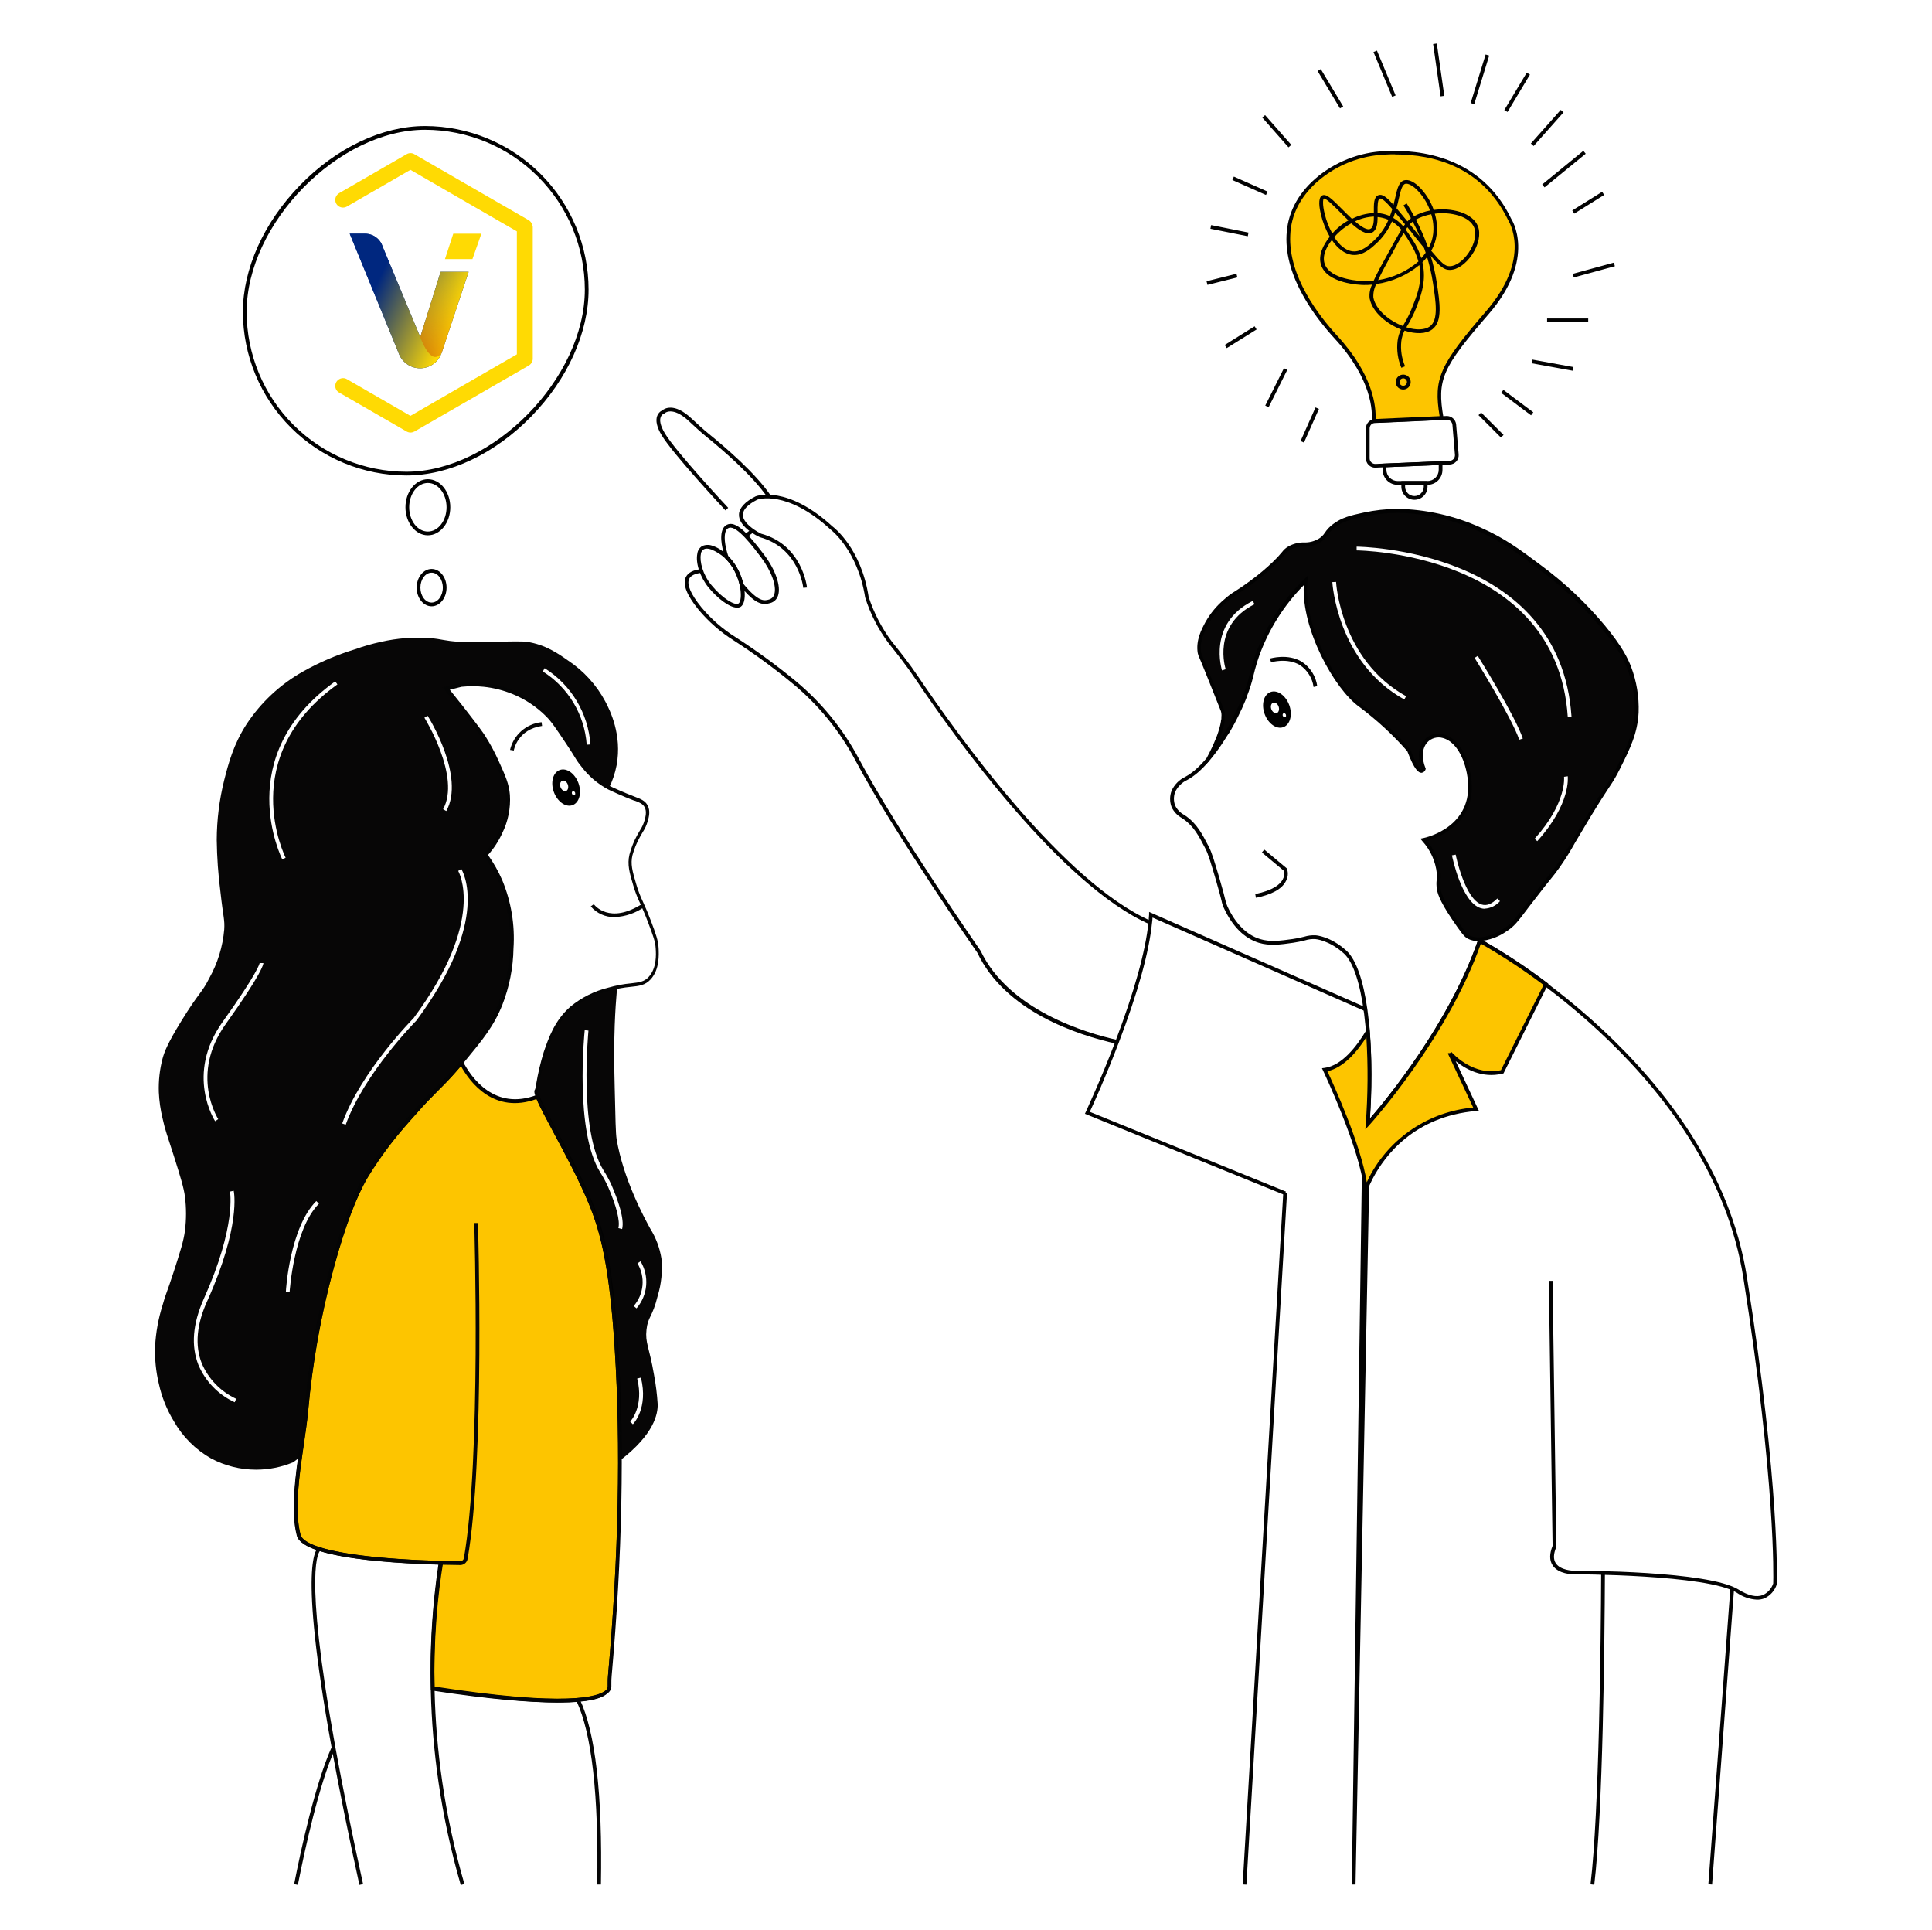 <svg xmlns="http://www.w3.org/2000/svg" width="774" height="773" viewBox="0 0 774 773" fill="none"><path d="M652.735 267.561C651.612 264.567 649.456 259.791 642.255 251.093C634.761 242.119 626.216 234.077 616.805 227.14C608.526 220.942 602.448 216.391 592.851 212.169C582.499 207.449 571.29 204.902 559.915 204.683C555.384 204.711 550.868 205.213 546.441 206.18C541.246 207.303 537.893 208.082 534.464 210.672C531.036 213.262 531.665 214.804 528.476 216.66C523.835 219.355 521.215 216.945 516.499 219.654C514.343 220.897 514.912 221.391 510.511 225.643C507.687 228.336 504.686 230.836 501.528 233.128C495.016 238.054 494.582 237.44 491.048 240.614C488.021 243.121 485.484 246.167 483.563 249.596C482.066 252.501 479.745 256.707 480.569 261.573C480.689 262.307 480.719 262.022 483.563 269.059C484.566 271.544 485.554 274.044 486.557 276.544L489.551 284.03C489.551 284.03 492.546 288.326 483.877 304.285C491.483 294.991 497.222 284.316 500.78 272.846C501.663 269.642 502.157 266.858 503.774 262.367C507.907 251.039 514.563 240.801 523.236 232.425C520.99 249.641 534.464 275.092 544.944 282.577C552.041 287.87 558.564 293.891 564.406 300.543C568.898 312.519 570.395 308.028 570.395 308.028C564.406 293.057 583.869 287.069 588.36 309.525C592.851 331.982 570.395 336.473 570.395 336.473C574.976 341.982 576.174 346.623 576.383 349.947C576.548 352.672 575.964 353.166 576.383 355.935C576.608 357.432 577.236 360.352 582.371 367.912C585.456 372.403 586.998 374.724 588.36 375.397C594.243 378.287 601.834 373.346 603.331 372.403C606.624 370.277 607.732 368.436 613.811 360.426C621.73 349.947 620.847 351.803 624.29 346.953C628.692 340.755 629.096 339.257 636.267 327.49C645.07 313.043 645.25 314.016 648.244 308.028C652.481 299.554 655.295 293.791 655.729 285.572C655.953 279.428 654.934 273.302 652.735 267.561ZM491.048 268.07L489.551 268.535C489.551 268.355 483.563 249.851 501.902 240.689L502.576 242.021C485.419 250.614 490.944 267.891 491.048 268.07ZM562.58 280.182C535.632 265.211 533.776 233.473 533.761 233.158L535.258 233.083C535.258 233.398 537.054 264.283 563.313 278.88L562.58 280.182ZM594.887 364.02C594.319 364.015 593.754 363.929 593.21 363.765C585.53 361.43 581.833 343.39 581.683 342.611L583.18 342.327C583.18 342.506 586.848 360.292 593.66 362.328C595.591 362.912 597.672 362.103 599.858 359.902L600.921 360.965C600.157 361.843 599.226 362.559 598.182 363.073C597.139 363.587 596.003 363.888 594.842 363.96L594.887 364.02ZM608.646 296.291C605.651 287.503 590.905 263.759 590.755 263.519L592.028 262.726C592.642 263.714 607.089 286.859 610.068 295.827L608.646 296.291ZM615.906 336.982L614.799 335.979C627.823 321.502 626.596 311.232 626.581 311.142L628.078 310.932C628.078 311.307 629.41 321.876 615.862 336.922L615.906 336.982ZM628.078 287.129C623.676 221.256 544.24 220.463 543.492 220.463V218.966C544.3 218.966 625.084 219.744 629.575 287.024L628.078 287.129Z" fill="#070606"></path><path d="M231.736 313.672C230.314 309.794 226.975 307.444 224.25 308.432C221.526 309.42 220.463 313.372 221.885 317.25C223.307 321.127 226.646 323.493 229.37 322.505C232.095 321.517 233.143 317.564 231.736 313.672ZM226.78 316.831C225.972 317.13 224.984 316.427 224.565 315.334C224.146 314.241 224.46 313.013 225.268 312.729C226.077 312.444 227.065 313.133 227.469 314.226C227.873 315.319 227.559 316.546 226.78 316.831ZM229.775 318.507C229.574 318.454 229.398 318.335 229.273 318.17C229.148 318.004 229.082 317.802 229.086 317.594C229.086 317.145 229.385 316.846 229.76 316.906C229.96 316.959 230.137 317.078 230.261 317.244C230.386 317.409 230.452 317.612 230.448 317.819C230.553 318.268 230.179 318.567 229.805 318.507H229.775Z" fill="black"></path><path d="M516.501 282.429C515.079 278.551 511.741 276.201 509.016 277.189C506.291 278.177 505.228 282.129 506.65 286.007C508.073 289.884 511.411 292.249 514.136 291.261C516.861 290.273 517.909 286.321 516.501 282.429ZM511.546 285.587C510.737 285.887 509.749 285.183 509.33 284.09C508.911 282.997 509.225 281.77 510.034 281.485C510.842 281.201 511.83 281.89 512.235 282.982C512.639 284.075 512.324 285.303 511.546 285.587ZM514.54 287.264C514.34 287.211 514.163 287.092 514.038 286.926C513.914 286.761 513.848 286.558 513.851 286.351C513.851 285.902 514.151 285.602 514.525 285.662C514.725 285.716 514.902 285.835 515.027 286C515.152 286.166 515.217 286.368 515.214 286.575C515.319 287.025 514.944 287.324 514.57 287.264H514.54Z" fill="black"></path><path d="M263.489 519.074C264.967 514.23 265.476 509.143 264.986 504.103C264.307 499.85 262.78 495.777 260.495 492.126C258.13 487.799 249.671 472.245 247.021 456.196C246.677 454.145 246.542 448.096 246.273 435.985C246.078 427.152 245.913 419.906 246.273 410.534C246.467 405.339 246.797 400.324 247.216 395.563C246.218 395.773 245.155 396.042 244.027 396.372C238.538 397.71 233.421 400.269 229.056 403.857C222.858 409.292 220.538 416.088 218.576 421.822C216.525 427.811 215.343 436.703 215.118 436.793C212.873 437.901 228.472 462.139 236.542 481.706C241.168 492.934 244.865 506.289 247.021 540.093C247.994 555.304 248.384 570.424 248.384 585.006C262.292 574.347 263.519 566.173 263.489 562.55C263.24 558.53 262.74 554.53 261.992 550.573C260.091 539.419 258.414 537.952 258.998 532.608C259.582 527.263 261.334 527.832 263.489 519.074ZM249.237 492.306L247.74 491.931C248.459 489.057 246.991 483.173 243.593 475.358C242.679 473.345 241.624 471.399 240.434 469.535C230.224 453.067 234.086 414.337 234.251 412.645L235.748 412.81C235.748 413.199 231.781 452.618 241.737 468.711C242.964 470.628 244.055 472.629 245 474.7C247.5 480.568 250.27 488.204 249.237 492.306ZM253.534 570.499L252.471 569.436C252.471 569.436 258.115 563.568 255.27 552.19L256.767 551.815C259.792 564.077 253.788 570.245 253.534 570.499ZM255.031 524.089L253.878 523.131C255.898 520.806 257.13 517.901 257.399 514.833C257.668 511.765 256.96 508.69 255.375 506.049L256.618 505.226C258.36 508.119 259.148 511.487 258.871 514.854C258.595 518.22 257.267 521.414 255.076 523.984L255.031 524.089ZM242.53 281.035C238.982 274.39 233.837 268.731 227.559 264.567C223.652 261.827 218.576 258.219 211.091 257.081C209.474 256.827 204.534 256.917 194.623 257.081C188.979 257.171 187.362 257.261 184.143 257.081C177.84 256.722 177.316 255.989 172.166 255.584C165.641 255.127 159.083 255.632 152.704 257.081C149.149 257.849 145.648 258.849 142.224 260.076C134.931 262.296 127.903 265.308 121.265 269.058C112.227 274.17 104.531 281.353 98.808 290.018C93.434 298.342 91.518 305.857 89.826 312.474C87.868 320.309 86.863 328.352 86.832 336.428C86.921 343.437 87.421 350.436 88.329 357.387C89.467 367.747 90.081 368.241 89.826 372.358C89.232 379.197 87.191 385.831 83.838 391.82C80.679 398.078 79.87 397.195 72.609 409.037C67.025 418.124 65.857 421.328 65.124 424.008C63.971 428.402 63.467 432.942 63.627 437.482C63.786 441.015 64.287 444.525 65.124 447.962C66.202 452.947 66.98 454.609 69.615 462.933C72.25 471.256 73.642 475.748 74.106 479.401C74.663 483.875 74.663 488.4 74.106 492.875C73.582 497.021 72.25 501.183 69.615 509.343C66.756 518.161 66.456 517.966 65.124 522.817C63.435 528.158 62.429 533.691 62.13 539.285C61.951 544.32 62.454 549.356 63.627 554.256C64.784 559.542 66.807 564.601 69.615 569.227C73.153 575.484 78.329 580.659 84.586 584.198C90.117 587.142 96.286 588.685 102.551 588.689C107.691 588.694 112.78 587.676 117.522 585.695L120.337 583.509C121.235 577.071 122.253 570.828 122.762 565.544C124.501 545.807 128.009 526.266 133.242 507.157C139.634 483.473 144.949 474.221 146.716 471.226C152.347 462.121 158.866 453.596 166.178 445.776C175.026 435.775 177.271 434.967 185.64 424.816C193.216 415.609 197.318 410.549 200.611 402.36C203.43 395.2 204.951 387.596 205.103 379.903C205.707 370.695 204.169 361.471 200.611 352.956C199.006 349.253 196.998 345.739 194.623 342.476C197.085 339.82 199.106 336.788 200.611 333.493C202.901 328.851 203.934 323.689 203.605 318.522C203.261 314.226 201.869 311.172 199.114 305.049C197.592 301.689 195.841 298.438 193.874 295.317C192.916 293.82 191.494 291.799 184.892 283.341C182.896 280.776 180.899 278.28 178.903 275.855L184.892 274.358C192.018 273.62 199.216 274.649 205.851 277.352C210.886 279.437 215.464 282.489 219.325 286.335C221.526 288.565 223.532 291.56 227.559 297.563C231.586 303.566 231.392 303.971 233.547 306.546C236.346 310.266 239.922 313.331 244.027 315.528C245.423 312.682 246.43 309.66 247.021 306.546C249.297 294.314 244.327 284.448 242.53 281.035ZM94.033 561.681C87.482 558.684 82.291 553.343 79.481 546.71C76.487 539.09 77.175 530.242 81.652 520.241C94.826 490.958 92.132 477.424 92.132 477.29L93.629 476.975C93.748 477.529 96.518 491.033 83.149 520.855C78.718 530.422 77.999 538.955 80.843 546.141C83.534 552.383 88.425 557.418 94.587 560.289L94.033 561.681ZM90.425 410.205C75.948 430.475 87.341 448.096 87.431 448.276L86.188 449.099C86.068 448.92 74.106 430.46 89.182 409.336C103.375 389.47 104.003 385.892 104.018 385.757H105.516C105.545 386.161 105.111 389.65 90.425 410.205ZM116.025 517.607L114.528 517.517C114.528 516.454 116.16 491.662 126.714 481.092L127.777 482.155C117.612 492.336 116.04 517.367 116.025 517.622V517.607ZM114.438 343.569L113.106 344.258C112.896 343.838 92.341 302.908 134.305 272.936L135.173 274.148C94.317 303.387 114.229 343.165 114.438 343.569ZM184.802 348.06C185.311 348.884 196.779 368.421 166.837 408.782C166.552 409.082 145.877 429.951 138.497 450.507L137.089 450.013C144.575 429.128 165.534 408.019 165.699 407.809C194.937 368.346 183.664 349.048 183.559 348.854L184.802 348.06ZM178.814 324.87L177.511 324.137C184.697 311.202 170.19 287.712 170.026 287.473L171.298 286.679C171.927 287.607 186.419 311.112 178.799 324.87H178.814ZM235.045 298.297C234.628 292.37 232.819 286.626 229.765 281.53C226.711 276.434 222.498 272.13 217.469 268.968L218.187 267.651C223.432 270.94 227.828 275.42 231.017 280.726C234.206 286.033 236.099 292.017 236.542 298.192L235.045 298.297Z" fill="#070606"></path><path d="M184.862 425.7C177.122 434.967 174.741 436.03 166.178 445.716C158.866 453.536 152.347 462.061 146.716 471.167C144.949 474.161 139.634 483.413 133.242 507.097C128.009 526.207 124.501 545.747 122.762 565.484C121.37 580.066 116.25 601.294 119.768 614.888C121.954 623.407 158.513 625.458 176.508 625.967C173.97 642.668 172.918 659.562 173.364 676.449C237.126 686.165 244.147 678.545 244.222 675.715C244.222 674.218 244.222 672.826 244.342 671.374C247.066 640.803 250.33 590.8 247.021 540.033C244.866 506.229 241.168 492.875 236.542 481.646C229.88 465.478 218.052 446.12 215.433 439.263C197.887 446.135 188.29 432.242 184.862 425.7Z" fill="#FDC500"></path><path d="M222.828 681.943C212.214 681.943 196.509 680.731 173.244 677.183L172.63 677.093V676.464C172.18 659.816 173.182 643.16 175.625 626.685C150.758 625.937 121.145 623.317 119.019 615.068C116.414 604.978 118.48 590.785 120.322 578.269C120.995 573.658 121.624 569.287 121.999 565.409C123.717 545.842 127.179 526.468 132.343 507.516L132.508 506.873C136.85 490.794 141.416 478.637 146.072 470.748C152.225 460.268 159.336 452.273 165.609 445.177C169.591 440.686 172.181 438.096 174.696 435.581C178.068 432.286 181.266 428.818 184.278 425.191L184.996 424.323L185.52 425.311C188.754 431.494 198.111 445.147 215.163 438.53L215.867 438.261L216.121 438.964C217.214 441.794 219.999 446.989 223.202 452.992C227.694 461.421 233.353 471.915 237.23 481.332C242.186 493.309 245.689 507.382 247.71 539.944C250.21 579.108 249.312 623.332 245.03 671.404C244.942 672.399 244.907 673.399 244.925 674.398V675.7C244.88 676.211 244.723 676.706 244.464 677.148C244.205 677.591 243.851 677.971 243.428 678.261C241.497 679.997 236.242 681.943 222.828 681.943ZM174.098 675.79C227.634 683.905 239.805 679.458 242.56 677.153C242.807 676.979 243.015 676.757 243.172 676.499C243.329 676.241 243.432 675.954 243.473 675.656V674.383C243.473 673.365 243.473 672.317 243.578 671.269C247.86 623.272 248.758 579.123 246.258 540.048C244.192 507.681 240.733 493.803 235.778 481.901C231.93 472.559 226.316 462.109 221.81 453.696C218.696 447.872 216.181 443.216 214.938 440.222C198.051 446.33 188.44 433.799 184.652 427.017C180.864 431.509 178.334 434.009 175.669 436.674C173.005 439.339 170.594 441.749 166.687 446.21C159.422 454.01 152.948 462.51 147.359 471.586C142.763 479.356 138.257 491.393 133.885 507.337L133.706 507.981C128.581 526.841 125.144 546.12 123.436 565.589C123.046 569.526 122.418 573.898 121.744 578.524C119.933 590.905 117.881 604.933 120.412 614.739C121.909 620.368 142.868 624.305 176.448 625.218H177.301L177.167 626.057C174.686 642.512 173.659 659.154 174.098 675.79Z" fill="#020202"></path><path d="M162.809 190.46C145.444 190.441 128.796 183.534 116.517 171.255C104.238 158.976 97.331 142.327 97.311 124.962C97.311 107.641 105.665 89.122 120.232 74.151C134.799 59.18 153.168 50.482 170.295 50.482C187.66 50.502 204.308 57.408 216.587 69.688C228.866 81.966 235.773 98.615 235.793 115.98C235.793 133.286 227.439 151.805 212.872 166.776C198.306 181.747 179.981 190.46 162.809 190.46ZM170.295 51.979C135.547 51.979 98.808 89.481 98.808 124.962C98.828 141.93 105.577 158.198 117.576 170.196C129.574 182.194 145.841 188.944 162.809 188.963C197.542 188.963 234.296 151.446 234.296 115.98C234.276 99.012 227.527 82.744 215.528 70.746C203.53 58.748 187.263 51.999 170.295 51.979ZM171.418 214.414C166.462 214.414 162.435 209.369 162.435 203.186C162.435 197.003 166.462 191.958 171.418 191.958C176.373 191.958 180.4 196.988 180.4 203.186C180.4 209.384 176.373 214.414 171.418 214.414ZM171.418 193.455C167.286 193.455 163.932 197.811 163.932 203.186C163.932 208.56 167.286 212.917 171.418 212.917C175.55 212.917 178.903 208.545 178.903 203.186C178.903 197.826 175.535 193.455 171.418 193.455ZM172.915 242.859C169.606 242.859 166.926 239.49 166.926 235.373C166.926 231.256 169.606 227.888 172.915 227.888C176.223 227.888 178.903 231.241 178.903 235.373C178.903 239.505 176.208 242.859 172.915 242.859ZM172.915 229.385C170.43 229.385 168.423 232.065 168.423 235.373C168.423 238.682 170.43 241.362 172.915 241.362C175.4 241.362 177.406 238.667 177.406 235.373C177.406 232.08 175.385 229.385 172.915 229.385Z" fill="black"></path><path d="M223.951 681.973C213.247 681.973 197.273 680.656 173.544 677.003L173.768 675.506C225.867 683.53 239.206 679.997 242.515 677.302C242.782 677.114 243.005 676.871 243.17 676.59C243.336 676.308 243.439 675.995 243.473 675.67V674.293C243.457 673.294 243.492 672.294 243.578 671.299C247.8 624.095 248.728 578.703 246.258 540.078C244.192 507.666 240.733 493.803 235.778 481.931C231.916 472.589 226.301 462.109 221.795 453.696C215.807 442.377 213.651 438.275 214.145 436.748C214.198 436.583 214.285 436.43 214.4 436.299C214.489 435.955 214.639 435.102 214.804 434.218C215.526 429.921 216.526 425.676 217.798 421.508C219.744 415.849 222.154 408.798 228.502 403.228C232.944 399.562 238.16 396.951 243.758 395.593C246.739 394.727 249.797 394.15 252.89 393.871C256.124 393.497 258.07 393.288 259.881 391.311C263.085 387.823 262.876 382.329 262.681 379.874C262.546 377.239 261.678 374.828 259.687 369.618C258.264 365.816 257.231 363.63 256.408 361.744C255.308 359.441 254.397 357.053 253.683 354.603C252.186 349.587 251.228 346.279 252.186 342.237C252.898 339.568 253.929 336.994 255.255 334.571C255.704 333.733 256.109 333.074 256.468 332.461C257.224 331.312 257.799 330.055 258.175 328.733C258.609 327.236 259.193 325.035 258.25 323.313C257.486 321.921 256.094 321.397 254.327 320.723H254.147C249.252 318.867 245.165 316.951 243.668 316.232C239.463 313.999 235.799 310.872 232.934 307.07C231.964 305.907 231.092 304.665 230.329 303.357C229.64 302.219 228.682 300.677 226.9 298.012C222.918 292.024 220.912 289.03 218.756 286.904C214.973 283.123 210.481 280.126 205.537 278.086C201.778 276.529 197.815 275.52 193.769 275.092C190.833 274.792 187.873 274.792 184.937 275.092L180.191 276.289C181.972 278.475 183.739 280.691 185.446 282.877C192.347 291.724 193.575 293.506 194.428 294.853C196.418 297.999 198.184 301.281 199.713 304.674C202.513 310.857 203.92 313.971 204.279 318.403C204.615 323.693 203.557 328.98 201.21 333.733C199.761 336.914 197.838 339.857 195.506 342.461C197.757 345.633 199.674 349.03 201.225 352.596C204.804 361.216 206.341 370.547 205.716 379.859C205.584 387.636 204.063 395.327 201.225 402.57C197.827 411.043 193.425 416.388 186.134 425.221C182.859 429.241 179.36 433.075 175.655 436.703C173.169 439.189 170.594 441.764 166.672 446.21C160.444 453.261 153.378 461.181 147.3 471.541C142.718 479.296 138.212 491.318 133.826 507.292L133.631 507.995C128.52 526.838 125.088 546.096 123.376 565.544C123.002 569.481 122.358 573.853 121.684 578.494C119.873 590.875 117.822 604.903 120.352 614.694C122.283 622.179 156.043 625.173 184.353 625.353C184.707 625.359 185.052 625.238 185.326 625.014C185.601 624.789 185.786 624.474 185.85 624.125C192.811 584.572 190.027 490.883 189.997 489.895H191.494C191.494 490.839 194.308 584.737 187.332 624.425C187.208 625.125 186.838 625.758 186.289 626.211C185.741 626.663 185.049 626.906 184.338 626.895C169.681 626.76 121.594 625.533 118.9 615.113C116.295 605.022 118.376 590.845 120.202 578.314C120.876 573.703 121.505 569.331 121.879 565.454C123.598 545.919 127.05 526.575 132.194 507.651L132.373 506.947C136.73 490.839 141.281 478.697 145.937 470.822C152.09 460.343 159.201 452.363 165.474 445.267C169.442 440.776 172.032 438.186 174.457 435.685C178.129 432.094 181.597 428.3 184.847 424.322C192.647 414.861 196.539 409.965 199.698 402.061C202.507 394.987 204.028 387.468 204.189 379.859C204.757 370.754 203.22 361.64 199.698 353.225C198.111 349.576 196.128 346.112 193.784 342.895L193.425 342.401L193.844 341.952C196.253 339.355 198.229 336.388 199.698 333.164C201.962 328.647 202.995 323.612 202.692 318.567C202.348 314.391 200.985 311.366 198.201 305.333C196.699 302.001 194.963 298.779 193.006 295.692C192.138 294.329 190.94 292.578 184.023 283.715C182.092 281.23 180.086 278.73 178.035 276.229L177.286 275.316L184.428 273.535C191.706 272.752 199.066 273.781 205.851 276.529C210.981 278.649 215.642 281.763 219.564 285.691C221.825 287.967 223.846 290.991 227.888 297.024C229.685 299.704 230.643 301.261 231.347 302.399C232.061 303.653 232.893 304.836 233.832 305.932C236.561 309.579 240.056 312.584 244.072 314.735C245.569 315.468 249.656 317.355 254.552 319.226L254.731 319.301C256.618 320.02 258.414 320.693 259.432 322.565C260.66 324.825 259.956 327.4 259.432 329.107C259.016 330.562 258.38 331.946 257.546 333.209C257.202 333.778 256.812 334.437 256.378 335.245C255.089 337.551 254.084 340.004 253.384 342.551C252.561 346.054 253.294 348.779 254.881 354.138C255.573 356.527 256.459 358.856 257.531 361.1C258.739 363.712 259.848 366.368 260.854 369.065C262.711 374.035 263.729 376.79 263.849 379.769C263.968 382.344 264.283 388.347 260.66 392.285C258.459 394.68 256.064 394.949 252.74 395.279C249.73 395.558 246.753 396.119 243.847 396.955C238.464 398.26 233.444 400.763 229.161 404.276C223.173 409.576 220.867 416.133 218.891 421.927C217.641 426.019 216.666 430.191 215.971 434.413C215.552 436.629 215.477 437.048 215.253 437.227C215.253 438.725 219.07 445.956 222.738 452.917C227.23 461.361 232.889 471.87 236.781 481.287C241.737 493.264 245.225 507.292 247.261 539.898C249.731 578.613 248.758 624.065 244.566 671.359C244.476 672.317 244.476 673.245 244.476 674.233V675.655C244.441 676.193 244.288 676.717 244.03 677.19C243.771 677.663 243.413 678.075 242.979 678.395C241.228 680.341 235.838 681.973 223.951 681.973Z" fill="#050505"></path><path d="M143.991 755.017C139.59 735.001 135.862 716.556 132.883 700.163C119.214 624.694 126.894 620.038 127.822 619.754L128.272 621.176C128.062 621.341 121.115 626.76 134.365 699.909C137.359 716.272 141.057 734.701 145.458 754.702L143.991 755.017ZM184.592 755.062C168.019 697.828 172.092 649.531 175.999 625.847L177.496 626.087C173.604 649.651 169.547 697.693 186.045 754.658L184.592 755.062Z" fill="#050505"></path><path d="M119.334 755.002L117.837 754.717C120.651 740.405 126.355 714.296 132.913 699.729L133.586 700.028H134.35L134.275 700.343C127.807 714.715 122.133 740.764 119.334 755.002ZM240.749 754.867H239.251C239.88 719.041 237.081 694.279 230.913 681.285L232.26 680.641C238.533 693.845 241.392 718.817 240.749 754.867ZM205.836 300.617L204.339 300.363C205.023 297.429 206.608 294.782 208.871 292.793C211.134 290.803 213.962 289.571 216.96 289.269L217.169 290.766C207.393 292.144 205.896 300.273 205.836 300.617ZM246.273 367.343C244.455 367.388 242.651 367.027 240.991 366.287C239.331 365.546 237.857 364.444 236.676 363.061L237.889 362.178C238.144 362.522 244.147 370.457 257.351 361.998L258.16 363.256C254.675 365.736 250.546 367.156 246.273 367.343Z" fill="#050505"></path><path d="M497.845 754.83L514.104 477.91L515.598 477.997L499.339 754.918L497.845 754.83Z" fill="#020202"></path><path d="M514.658 478.652L434.638 446.135L434.982 445.417C434.982 445.297 440.851 432.901 446.854 417.137C454.34 397.495 458.936 381.027 460.103 369.499C460.223 368.406 460.298 367.373 460.358 366.355V365.277L547.294 403.588L546.696 404.95L461.72 367.523C461.72 368.226 461.615 368.93 461.526 369.664C460.328 381.476 455.837 397.644 448.186 417.676C442.991 431.344 437.931 442.497 436.599 445.357L515.167 477.305L514.658 478.652Z" fill="#020202"></path><path d="M447.393 418.095C431.329 414.547 402.719 405.07 391.566 381.655C391.282 381.281 358.151 333.568 342.88 304.929C336.554 292.933 327.902 282.317 317.43 273.7C309.964 267.54 302.146 261.822 294.015 256.573C288.634 253.196 283.824 248.987 279.763 244.102C275.182 238.458 273.475 234.161 274.673 231.362C275.526 229.355 277.802 228.188 281.41 227.888L281.529 229.385C278.535 229.64 276.679 230.508 276.05 231.96C275.107 234.191 276.784 238.069 280.93 243.174C284.879 247.941 289.57 252.041 294.824 255.315C302.992 260.577 310.85 266.305 318.358 272.472C328.997 281.213 337.787 291.987 344.213 304.165C359.423 332.73 392.524 380.368 392.854 380.847C404.202 404.651 434.997 413.783 447.722 416.583L447.393 418.095Z" fill="#020202"></path><path d="M295.243 243.383C292.249 243.383 287.428 239.67 283.865 235.329C280.496 231.227 278.58 225.508 279.374 221.735C279.447 221.124 279.657 220.537 279.989 220.019C280.321 219.5 280.766 219.063 281.29 218.741C281.933 218.446 282.628 218.283 283.335 218.26C284.042 218.237 284.746 218.354 285.407 218.606C289.194 219.759 293.312 223.562 295.647 228.068C298.776 234.056 299.3 241.317 296.755 243.039C296.298 243.306 295.77 243.427 295.243 243.383ZM283.266 219.744C282.951 219.722 282.636 219.763 282.338 219.867C282.04 219.971 281.766 220.134 281.534 220.347C281.301 220.56 281.115 220.818 280.985 221.106C280.856 221.393 280.786 221.704 280.781 222.02C280.227 224.849 281.529 230.134 285.018 234.371C289.374 239.685 294.434 242.695 295.872 241.736C297.309 240.778 297.264 234.52 294.27 228.742C292.33 224.789 288.989 221.7 284.898 220.073C284.373 219.883 283.823 219.772 283.266 219.744Z" fill="#020202"></path><path d="M306.351 241.931C304.061 241.931 301.261 240.509 296.47 234.595L296.366 234.475V234.296C295.909 232.368 295.22 230.503 294.315 228.742C293.345 226.907 292.109 225.227 290.647 223.756L290.527 223.621V223.457C289.703 221.031 287.952 215.028 289.659 211.764C289.87 211.325 290.173 210.936 290.548 210.623C290.922 210.311 291.359 210.082 291.829 209.953C295.632 208.875 300.962 215.402 306.112 222.184C310.708 228.262 312.953 234.835 311.711 238.562C311.484 239.285 311.078 239.938 310.531 240.462C309.984 240.985 309.314 241.362 308.582 241.557C307.861 241.791 307.109 241.917 306.351 241.931ZM297.743 233.787C303.911 241.272 306.216 240.673 308.058 240.149C308.561 240.019 309.022 239.76 309.394 239.398C309.767 239.036 310.039 238.583 310.184 238.083C311.262 234.865 309.046 228.697 304.809 223.112C301.71 219.025 295.288 210.492 292.129 211.405C291.857 211.482 291.606 211.617 291.391 211.801C291.177 211.984 291.005 212.212 290.886 212.468C289.913 214.324 290.257 218.292 291.784 222.828C293.303 224.378 294.585 226.143 295.587 228.068C296.528 229.883 297.252 231.802 297.743 233.787ZM460.552 370.217C425.131 354.633 382.958 296.051 366.475 271.588C363.241 266.768 359.573 262.127 356.1 257.77C351.911 252.206 348.701 245.969 346.608 239.326C343.614 220.283 332.76 212.094 332.655 212.019C315.169 196 303.537 200.042 303.417 200.132C299.749 201.988 297.773 203.965 297.623 205.986C297.458 208.381 299.854 210.477 301.89 211.974C302.837 212.65 303.838 213.246 304.884 213.756C321.547 218.247 323.268 235.164 323.298 235.329L321.801 235.463C321.801 235.314 320.14 219.46 304.39 215.163C303.194 214.613 302.047 213.962 300.962 213.217C297.593 210.881 295.886 208.366 296.051 205.911C296.216 203.456 298.491 200.925 302.743 198.8C303.327 198.575 315.439 194.308 333.539 210.896C333.943 211.181 344.976 219.489 347.986 239.027C350.066 245.431 353.176 251.453 357.193 256.857C360.681 261.244 364.364 265.84 367.672 270.78C384.14 295.138 426.059 353.45 461.106 368.885L460.552 370.217Z" fill="#020202"></path><path d="M299.42 215.208L298.342 214.16C299.183 213.347 300.095 212.611 301.067 211.959L301.92 213.187C301.026 213.781 300.189 214.458 299.42 215.208ZM290.632 204.443C289.779 203.515 269.568 181.837 265.091 174.367C263.16 171.163 262.561 168.543 263.28 166.597C263.457 166.108 263.729 165.658 264.081 165.275C264.433 164.892 264.858 164.583 265.331 164.366C266.079 163.722 270.032 161.073 276.978 167.57C279.464 169.875 281.694 171.956 284.075 173.873C290.692 179.232 302.684 189.547 308.747 198.47L307.519 199.308C301.531 190.55 289.689 180.34 283.131 175.04C280.721 173.079 278.46 170.998 275.96 168.663C269.403 162.54 266.289 165.504 266.259 165.534L266.139 165.654H265.975C265.664 165.796 265.387 166.004 265.162 166.262C264.938 166.52 264.771 166.823 264.672 167.151C264.298 168.184 264.298 170.145 266.379 173.603C270.765 180.939 291.515 203.201 291.725 203.41L290.632 204.443ZM543.058 754.882L541.561 754.852L545.573 471.646L548.567 471.676L543.058 754.882ZM638.692 754.957L637.195 754.777C640.639 726.182 641.327 658.02 641.462 630.039H642.959C642.839 658.049 642.151 726.287 638.692 754.957ZM684.406 754.764L693.223 636.132L694.715 636.243L685.9 754.874L684.406 754.764Z" fill="#020202"></path><path d="M703.846 640.758C700.938 640.588 698.134 639.613 695.747 637.943C684.084 630.652 630.817 630.578 630.278 630.578C630.039 630.578 624.29 630.578 621.999 626.97C620.697 624.993 620.712 622.374 621.999 619.2L620.502 513.055H621.999L623.497 619.514V619.649C622.314 622.403 622.239 624.604 623.272 626.161C625.158 629.051 630.234 629.155 630.293 629.155C632.494 629.155 684.533 629.155 696.555 636.746C700.417 639.156 703.666 639.89 706.211 638.916C707.191 638.471 708.068 637.827 708.787 637.026C709.506 636.224 710.051 635.283 710.388 634.261C710.463 632.06 711.391 593.839 698.411 511.738C685.806 431.868 602.208 382.987 593.27 377.972C579.796 416.253 548.821 450.402 548.507 450.746L547.01 452.348L547.159 450.192C549.54 416.867 545.947 388.811 538.416 381.939C532.428 376.535 526.964 376.146 526.904 376.146C525.516 376.081 524.128 376.259 522.802 376.67C521.243 377.076 519.664 377.395 518.071 377.628C513.026 378.361 508.699 378.975 504.268 377.628C498.504 375.831 493.698 371.041 490.345 363.765C489.887 362.815 489.559 361.808 489.371 360.771C489.072 359.543 488.563 357.462 487.305 353.15L487.141 352.566C485.09 345.605 484.072 342.087 482.859 339.811C480.299 334.901 478.293 331.008 474.116 328.104L473.487 327.67C471.683 326.683 470.24 325.146 469.37 323.283C468.57 321.171 468.57 318.838 469.37 316.726C470.484 314.277 472.431 312.303 474.865 311.157C476.314 310.349 477.674 309.391 478.922 308.297C480.483 306.905 481.944 305.404 483.293 303.806L484.431 304.779C483.052 306.427 481.551 307.968 479.94 309.39C478.631 310.527 477.211 311.53 475.703 312.384C473.545 313.37 471.805 315.089 470.792 317.235C470.136 318.987 470.136 320.917 470.792 322.669C471.564 324.253 472.816 325.553 474.371 326.382L475.014 326.816C479.506 329.945 481.587 333.972 484.236 339.078C485.509 341.503 486.542 345.066 488.623 352.102L488.788 352.686C490.06 357.028 490.569 359.124 490.869 360.381C491.047 361.307 491.339 362.207 491.737 363.061C494.911 369.948 499.417 374.469 504.762 376.131C508.864 377.403 513.041 376.804 517.876 376.131C519.43 375.914 520.97 375.604 522.487 375.203C523.941 374.758 525.46 374.566 526.979 374.634C527.233 374.634 533.057 375.023 539.419 380.817C547.234 387.913 550.947 414.801 548.806 448.081C555.124 440.775 580.485 410.205 592.102 376.625L592.402 375.801L593.165 376.206C594.094 376.715 686.479 426.778 699.849 511.498C713.188 595.92 711.825 634.036 711.825 634.41V634.575C711.433 635.838 710.775 637.002 709.894 637.989C709.013 638.976 707.931 639.762 706.72 640.294C705.798 640.622 704.824 640.779 703.846 640.758Z" fill="#020202"></path><path d="M592.432 376.984C590.909 377.012 589.4 376.678 588.031 376.011C586.533 375.262 585.036 373.092 581.788 368.346C576.278 360.217 575.799 357.267 575.635 355.995C575.449 354.841 575.424 353.667 575.56 352.507C575.659 351.657 575.685 350.8 575.635 349.947C575.141 345.088 573.099 340.517 569.811 336.907L569.017 335.934L570.245 335.694C571.128 335.515 591.908 331.068 587.626 309.615C586.129 302.129 582.551 296.844 578.105 295.632C576.994 295.299 575.811 295.286 574.693 295.596C573.575 295.906 572.568 296.526 571.787 297.383C569.706 299.734 569.437 303.581 571.083 307.698L571.188 307.953L571.098 308.207C570.995 308.568 570.786 308.89 570.497 309.13C570.209 309.37 569.855 309.518 569.482 309.555C568.344 309.555 566.667 308.522 563.793 300.887C558.015 294.315 551.568 288.364 544.555 283.131C534.599 276.035 521.305 251.991 522.338 234.371C514.439 242.375 508.362 251.991 504.522 262.561C503.629 265.089 502.869 267.663 502.247 270.271C502.022 271.169 501.798 272.067 501.543 272.996C501.214 274.193 500.81 275.481 500.331 276.813C500.121 277.427 499.881 278.071 499.627 278.7V278.864C499.402 279.478 499.148 280.077 498.893 280.691C498.07 282.712 497.097 284.853 495.989 287.038L495.36 288.281C494.871 289.279 494.347 290.252 493.788 291.2C493.609 291.53 493.414 291.889 493.219 292.218L492.561 293.356L491.498 294.928C491.406 295.106 491.301 295.276 491.183 295.437C490.914 295.886 490.614 296.365 490.285 296.844C490.179 297.025 490.064 297.2 489.941 297.368C489.746 297.698 489.491 298.072 489.252 298.416C487.771 300.613 486.172 302.727 484.461 304.749L480.314 308.896L483.413 303.596L483.593 303.282C484.928 300.806 486.122 298.257 487.171 295.647L487.306 295.332C487.426 294.988 487.56 294.659 487.68 294.344C487.949 293.551 488.204 292.847 488.384 292.129C488.458 291.939 488.518 291.743 488.563 291.545C488.812 290.674 489.007 289.789 489.147 288.895C489.147 288.64 489.147 288.521 489.222 288.401C489.297 288.281 489.297 287.877 489.312 287.652C489.327 287.428 489.312 287.293 489.312 287.173C489.441 286.225 489.317 285.259 488.953 284.374L488.878 284.239L484.641 273.624L482.889 269.268C481.647 266.169 480.943 264.492 480.524 263.534C480.222 262.931 479.995 262.292 479.85 261.633C478.997 256.528 481.347 252.111 482.919 249.192C484.885 245.681 487.478 242.561 490.569 239.985C491.916 238.761 493.38 237.672 494.941 236.736C496.303 235.883 497.935 234.82 501.109 232.469C504.24 230.174 507.216 227.673 510.017 224.984C511.31 223.759 512.525 222.454 513.655 221.076C514.322 220.173 515.174 219.422 516.155 218.876C518.093 217.778 520.291 217.225 522.517 217.274C524.481 217.335 526.424 216.853 528.132 215.881C529.208 215.286 530.115 214.425 530.767 213.381C531.644 212.055 532.749 210.894 534.03 209.953C537.533 207.318 540.812 206.51 546.306 205.327C550.788 204.356 555.359 203.855 559.945 203.83C571.419 204.026 582.73 206.574 593.181 211.315C602.852 215.567 608.9 220.088 617.269 226.361C626.73 233.338 635.32 241.425 642.854 250.449C649.831 258.878 652.196 263.789 653.469 267.127C655.669 272.956 656.687 279.165 656.463 285.392C656.014 293.925 653.02 299.884 648.888 308.148C647.671 310.621 646.275 313.003 644.711 315.274C643.214 317.549 640.968 320.963 636.881 327.67C634.171 332.161 632.464 335.05 631.072 337.416C629.191 340.828 627.127 344.137 624.889 347.327C623.242 349.647 622.584 350.456 621.476 351.818C620.368 353.18 618.556 355.381 614.409 360.801L612.104 363.795C607.927 369.334 606.669 371.011 603.735 372.912C600.425 375.304 596.507 376.716 592.432 376.984ZM571.697 336.847C574.778 340.526 576.672 345.051 577.132 349.827C577.19 350.765 577.165 351.707 577.057 352.641C576.902 353.674 576.902 354.723 577.057 355.755C577.236 356.923 577.641 359.648 582.925 367.433C585.92 371.744 587.417 374.08 588.629 374.664C592.148 376.385 597.193 375.352 602.837 371.669C605.577 369.888 606.699 368.406 610.846 362.896L613.152 359.902C617.314 354.423 619.14 352.267 620.263 350.92C621.386 349.572 622 348.809 623.617 346.533C625.821 343.421 627.865 340.198 629.74 336.877C631.132 334.511 632.854 331.562 635.563 327.116C639.651 320.394 641.911 316.95 643.408 314.69C644.946 312.464 646.317 310.127 647.51 307.698C651.552 299.599 654.487 293.76 654.921 285.541C655.113 279.512 654.094 273.505 651.927 267.876C650.699 264.657 648.409 259.881 641.567 251.617C634.111 242.694 625.612 234.697 616.251 227.798C607.942 221.57 601.954 217.094 592.447 212.827C582.188 208.155 571.081 205.633 559.81 205.417C555.329 205.451 550.863 205.952 546.486 206.914C541.201 208.067 538.042 208.83 534.809 211.27C533.637 212.121 532.624 213.169 531.815 214.369C531.052 215.619 529.979 216.651 528.701 217.363C526.784 218.458 524.604 219.007 522.398 218.95C520.413 218.892 518.451 219.379 516.724 220.358C515.9 220.819 515.185 221.452 514.628 222.214C513.464 223.637 512.209 224.982 510.87 226.241C508.041 228.928 505.041 231.429 501.887 233.727C498.714 236.122 496.992 237.2 495.615 238.068C494.123 238.953 492.728 239.992 491.453 241.167C488.495 243.618 486.014 246.592 484.132 249.94C482.56 252.935 480.434 256.842 481.213 261.438C481.329 261.986 481.521 262.515 481.781 263.01C482.201 263.983 482.904 265.66 484.162 268.774L485.913 273.13L490.12 283.685C490.643 284.8 490.84 286.041 490.689 287.263V287.757C490.67 288.058 490.635 288.358 490.584 288.655C490.593 288.79 490.593 288.925 490.584 289.06C490.439 290.04 490.229 291.011 489.956 291.964C489.906 292.193 489.841 292.418 489.761 292.638C489.581 293.311 489.312 294.135 489.027 294.898L488.638 295.931L488.503 296.261C488.309 296.755 488.114 297.249 487.89 297.758L488.009 297.578C488.249 297.234 488.488 296.874 488.698 296.53C488.908 296.186 488.923 296.201 489.027 296.036C489.357 295.542 489.641 295.093 489.926 294.629C490.045 294.449 490.135 294.314 490.21 294.18L491.168 292.593L491.812 291.485L492.381 290.482C492.92 289.524 493.429 288.566 493.878 287.607L494.507 286.365C495.585 284.209 496.543 282.113 497.351 280.122C497.636 279.463 497.89 278.819 498.13 278.191L498.205 278.026C498.414 277.457 498.639 276.888 498.818 276.319C499.298 275.017 499.687 273.759 500.001 272.591C500.256 271.678 500.48 270.795 500.705 269.897C501.34 267.248 502.114 264.634 503.025 262.067C507.177 250.623 513.897 240.283 522.667 231.84L524.164 230.343L523.88 232.484C521.634 249.731 535.228 274.747 545.288 281.888C552.429 287.223 558.996 293.284 564.885 299.973L565.02 300.198C567.91 307.923 569.302 308.028 569.362 308.028C569.413 308.002 569.456 307.96 569.482 307.908C567.76 303.417 568.164 299.075 570.589 296.365C571.542 295.286 572.786 294.504 574.173 294.113C575.559 293.723 577.028 293.741 578.404 294.165C580.815 294.808 586.668 297.593 589.004 309.3C593.076 329.227 576.383 335.515 571.697 336.847Z" fill="#020202"></path><path d="M526.245 275.181C526.003 273.406 525.385 271.702 524.433 270.184C523.48 268.666 522.215 267.369 520.721 266.378C515.721 263.384 509.283 265.255 509.223 265.285L508.789 263.788C509.089 263.698 515.93 261.692 521.5 265.046C523.177 266.136 524.601 267.575 525.673 269.265C526.745 270.954 527.44 272.855 527.713 274.837L526.245 275.181ZM503.16 359.618L502.876 358.12C510.152 356.623 512.876 354.153 513.864 352.312C514.474 351.251 514.651 349.996 514.358 348.809L505.54 341.458L506.499 340.305L515.616 347.91V348.09C515.889 348.902 515.986 349.763 515.898 350.615C515.81 351.468 515.54 352.291 515.107 353.03C513.505 356.144 509.463 358.345 503.16 359.618ZM550.933 187.331C550.442 187.331 549.956 187.235 549.502 187.046C549.049 186.858 548.638 186.582 548.291 186.234C547.945 185.887 547.671 185.474 547.484 185.02C547.298 184.566 547.203 184.079 547.205 183.589V171.612C547.204 170.647 547.575 169.719 548.242 169.022C548.909 168.325 549.819 167.912 550.783 167.869L579.482 166.627C580.446 166.589 581.387 166.924 582.109 167.562C582.831 168.201 583.279 169.094 583.36 170.055L584.363 182.032C584.407 182.533 584.348 183.039 584.191 183.518C584.034 183.996 583.782 184.438 583.45 184.816C583.112 185.193 582.702 185.499 582.244 185.715C581.787 185.931 581.29 186.053 580.785 186.074L551.097 187.316L550.933 187.331ZM579.647 168.124H579.542L550.843 169.366C550.265 169.393 549.721 169.642 549.322 170.06C548.923 170.478 548.701 171.034 548.702 171.612V183.589C548.702 183.891 548.763 184.191 548.881 184.469C548.999 184.748 549.173 184.999 549.391 185.209C549.609 185.419 549.867 185.582 550.15 185.69C550.433 185.797 550.735 185.846 551.037 185.834L580.725 184.592C581.029 184.584 581.328 184.513 581.604 184.384C581.879 184.255 582.125 184.071 582.327 183.843C582.525 183.614 582.677 183.348 582.772 183.06C582.867 182.773 582.904 182.469 582.881 182.166L581.878 170.19C581.832 169.626 581.576 169.1 581.16 168.717C580.743 168.334 580.198 168.122 579.632 168.124H579.647Z" fill="#020202"></path><path d="M577.641 167.45L550.798 168.633C550.628 168.617 550.458 168.617 550.289 168.633C550.618 165.279 550.723 151.82 535.213 135.008C519.703 118.196 505.51 91.742 527.203 72.235C534.992 65.416 544.898 61.497 555.244 61.141C570.215 60.438 593.255 63.746 604.828 87.85C604.828 87.85 615.308 102.82 595.845 125.277C576.907 147.194 574.976 152.03 577.641 167.45Z" fill="#FDC500"></path><path d="M549.435 169.606L549.525 168.618C549.869 165.025 549.839 152.045 534.644 135.562C527.158 127.418 514.613 111.219 515.406 94.242C515.795 85.679 519.598 78.104 526.679 71.786C534.587 64.876 544.63 60.896 555.124 60.513C568.733 59.869 593.375 62.534 605.427 87.64C605.427 87.64 615.906 103.24 596.339 125.876C577.67 147.419 575.649 152.06 578.299 167.376L578.449 168.214L550.753 169.442C550.619 169.424 550.483 169.424 550.348 169.442L549.435 169.606ZM558.867 61.815C557.639 61.815 556.442 61.815 555.259 61.905C545.086 62.256 535.346 66.106 527.682 72.804C520.901 78.897 517.203 86.113 516.903 94.257C516.14 110.725 528.386 126.535 535.737 134.514C550.304 150.294 551.307 163.124 551.082 167.825L576.742 166.687C574.242 151.566 576.742 146.177 595.261 124.768C614.065 103.06 604.244 88.404 604.244 88.254C593.869 66.816 574.542 61.86 558.882 61.86L558.867 61.815ZM571.892 194.204H559.915C558.327 194.204 556.804 193.573 555.68 192.45C554.557 191.327 553.927 189.803 553.927 188.215V185.73L577.88 184.727V188.215C577.88 189.803 577.249 191.327 576.126 192.45C575.003 193.573 573.48 194.204 571.892 194.204ZM555.424 187.137V188.185C555.424 189.376 555.897 190.519 556.739 191.361C557.581 192.203 558.724 192.677 559.915 192.677H571.892C573.083 192.677 574.225 192.203 575.068 191.361C575.91 190.519 576.383 189.376 576.383 188.185V186.269L555.424 187.137Z" fill="#020202"></path><path d="M566.652 200.192C565.262 200.192 563.929 199.64 562.947 198.657C561.964 197.674 561.412 196.342 561.412 194.952V192.706H571.892V194.952C571.892 196.342 571.34 197.674 570.357 198.657C569.374 199.64 568.042 200.192 566.652 200.192ZM562.909 194.203V194.952C562.909 195.945 563.304 196.897 564.005 197.598C564.707 198.3 565.659 198.695 566.652 198.695C567.645 198.695 568.597 198.3 569.298 197.598C570 196.897 570.395 195.945 570.395 194.952V194.203H562.909ZM521.035 176.668L527.024 163.191L528.391 163.799L522.402 177.276L521.035 176.668ZM506.885 162.457L514.372 147.488L515.71 148.157L508.225 163.128L506.885 162.457ZM490.655 138.179L502.632 130.702L503.423 131.972L491.448 139.45L490.655 138.179ZM483.373 112.656L495.356 109.665L495.718 111.117L483.735 114.11L483.373 112.656ZM484.918 91.627L485.211 90.159L500.185 93.154L499.892 94.621L484.918 91.627ZM493.709 72.1L494.317 70.732L507.794 76.72L507.186 78.088L493.709 72.1ZM505.696 47.084L506.819 46.095L517.323 58.03L516.2 59.018L505.696 47.084ZM527.853 28.442L529.138 27.671L538.117 42.642L536.833 43.411L527.853 28.442ZM550.248 20.832L551.63 20.256L559.116 38.221L557.734 38.797L550.248 20.832ZM574.14 17.631L575.623 17.42L578.617 38.376L577.135 38.587L574.14 17.631ZM589.18 41.276L595.172 21.817L596.601 22.257L590.613 41.718L589.18 41.276ZM602.657 44.079L611.64 29.111L612.924 29.882L603.942 44.848L602.657 44.079ZM613.293 57.488L625.26 44.01L626.38 45.004L614.412 58.484L613.293 57.488ZM617.841 73.885L634.315 60.426L635.263 61.584L618.788 75.043L617.841 73.885ZM629.885 84.297L641.86 76.82L642.654 78.09L630.677 85.566L629.885 84.297ZM630.092 109.691L646.555 105.192L646.95 106.637L630.487 111.134L630.092 109.691ZM619.799 127.582H636.267V129.08H619.799V127.582ZM613.628 145.503L613.897 144.031L630.364 147.024L630.096 148.497L613.628 145.503ZM601.394 157.364L602.292 156.167L614.269 165.149L613.37 166.347L601.394 157.364ZM592.311 166.275L593.369 165.217L602.356 174.204L601.298 175.262L592.311 166.275ZM561.412 147.314C559.973 143.889 559.457 140.147 559.915 136.46C560.118 134.898 560.578 133.38 561.277 131.969C555.768 129.813 549.825 125.187 548.702 119.528C548.493 117.636 548.831 115.724 549.675 114.019C548.595 114.122 547.511 114.167 546.426 114.154C544.929 114.154 531.725 113.674 529.254 106.144C527.922 102.072 530.332 97.82 532.728 94.826C531.122 92.015 529.922 88.991 529.165 85.843C528.611 83.493 527.907 79.391 529.569 78.358C531.231 77.325 533.551 79.615 537.923 84.032C539.075 85.185 540.348 86.472 541.635 87.67C544.35 86.262 547.339 85.465 550.393 85.334V84.96C550.393 81.861 550.274 78.972 552.16 78.193C553.657 77.639 555.154 78.552 558.268 82.056L558.942 79.241C559.81 75.424 560.439 72.669 562.745 72.175C564.242 71.846 566.263 72.699 568.314 74.6C571.05 77.249 573.131 80.499 574.392 84.092C577.9 83.59 581.476 83.856 584.872 84.87C588.525 86.023 591.07 88.044 592.073 90.589C593.285 93.583 592.402 98.075 589.767 101.952C587.132 105.83 583.869 108.06 580.874 108.12C578.659 108.12 577.162 107.117 573.149 102.431C574.224 105.971 575.044 109.583 575.605 113.24C576.832 121.265 577.985 128.75 573.838 131.909C571.413 133.765 567.296 133.945 562.685 132.433C562.022 133.758 561.587 135.185 561.397 136.655C561.019 140.083 561.54 143.55 562.909 146.715L561.412 147.314ZM563.373 131.101C567.356 132.343 570.859 132.209 572.88 130.726C576.323 128.106 575.245 120.995 574.093 113.465C573.547 109.921 572.757 106.419 571.727 102.985C571.144 103.714 570.519 104.409 569.856 105.066C570.08 106.053 570.245 107.053 570.35 108.06C570.949 114.198 569.002 119.064 567.356 123.376C566.407 125.763 565.26 128.066 563.927 130.262C563.733 130.547 563.568 130.816 563.418 131.101H563.373ZM551.397 113.764C550.506 115.431 550.091 117.312 550.199 119.199C551.232 124.334 556.846 128.615 562.011 130.592C562.206 130.232 562.43 129.873 562.655 129.484C563.925 127.339 565.012 125.09 565.903 122.762C567.64 118.42 569.422 113.914 568.898 108.135C568.835 107.482 568.74 106.833 568.613 106.189C563.667 110.25 557.702 112.875 551.367 113.779L551.397 113.764ZM533.581 96.128C531.5 98.793 529.599 102.356 530.677 105.635C532.862 112.282 545.902 112.597 546.456 112.611C547.752 112.622 549.047 112.552 550.334 112.402C551.606 109.572 553.582 105.919 556.322 101.024C558.388 97.236 559.99 94.287 561.427 92.041C560.359 90.731 559.085 89.603 557.654 88.703C556.215 91.994 554.122 94.959 551.501 97.416C549.48 99.302 546.082 102.476 541.935 102.102C538.641 101.802 535.812 99.437 533.581 96.128ZM562.34 93.299C561.023 95.425 559.496 98.209 557.58 101.743C555.274 105.949 553.403 109.378 552.1 112.222C558.074 111.27 563.666 108.679 568.254 104.737C567.457 101.867 566.198 99.147 564.526 96.682L564.406 96.413C563.763 95.365 563.089 94.317 562.34 93.299ZM573.389 100.455C577.566 105.425 578.973 106.698 580.8 106.623C583.24 106.623 586.234 104.437 588.42 101.159C590.8 97.611 591.624 93.793 590.591 91.173C589.767 89.062 587.596 87.341 584.333 86.323C581.245 85.414 578.001 85.164 574.811 85.589C575.641 88.306 575.896 91.166 575.56 93.988C575.261 96.263 574.523 98.46 573.389 100.455ZM563.149 91.966C564.047 93.134 564.84 94.377 565.634 95.605L565.724 95.724C567.314 98.088 568.555 100.67 569.407 103.389C570.04 102.707 570.625 101.982 571.158 101.219C570.949 100.575 570.739 99.946 570.514 99.317C569.377 97.925 568.074 96.323 566.592 94.497L565.32 92.82L563.822 91.008C563.643 91.323 563.418 91.637 563.209 91.966H563.149ZM534.509 94.961C536.53 98.105 539.09 100.425 541.995 100.68C545.498 100.979 548.447 98.209 550.408 96.383C552.9 94.034 554.887 91.202 556.247 88.059L555.873 87.894C554.603 87.372 553.259 87.049 551.891 86.936C551.891 89.661 551.576 92.146 549.765 93.104C547.549 94.272 544.54 92.326 541.351 89.451C539.575 90.416 537.93 91.603 536.455 92.984C535.961 93.434 535.273 94.107 534.569 94.916L534.509 94.961ZM571.892 98.569L572.431 99.213C573.313 97.52 573.89 95.686 574.137 93.793C574.459 91.11 574.204 88.39 573.389 85.813C571.236 86.192 569.159 86.915 567.236 87.954C569.031 91.381 570.587 94.927 571.892 98.569ZM564.811 89.826C565.334 90.484 565.903 91.158 566.472 91.877L567.805 93.508L568.808 94.751C567.954 92.715 567.011 90.709 565.978 88.763C565.558 89.082 565.167 89.437 564.811 89.826ZM530.467 79.496H530.362C530.003 79.735 529.733 81.921 530.752 85.873C531.414 88.538 532.42 91.104 533.746 93.508C534.36 92.82 534.943 92.236 535.408 91.802C536.852 90.43 538.461 89.243 540.198 88.269C539.075 87.221 537.953 86.068 536.83 84.945C534.824 82.939 531.47 79.541 530.467 79.541V79.496ZM542.818 88.628C545.333 90.829 547.714 92.401 549.076 91.622C550.199 91.038 550.393 88.957 550.408 86.742C547.774 86.867 545.192 87.524 542.818 88.673V88.628ZM558.178 87.266C559.714 88.178 561.085 89.342 562.236 90.709C562.445 90.395 562.67 90.095 562.879 89.826C561.382 88.044 560.11 86.457 558.942 85.08C558.717 85.843 558.418 86.577 558.178 87.311V87.266ZM559.451 83.388C560.679 84.885 562.131 86.547 563.852 88.658C564.279 88.189 564.751 87.763 565.26 87.385C564.331 85.664 563.328 83.957 562.265 82.265L563.538 81.472C564.601 83.164 565.604 84.87 566.532 86.592C568.521 85.506 570.668 84.738 572.895 84.316C571.714 81.054 569.804 78.105 567.311 75.693C565.664 74.196 564.077 73.403 563.059 73.612C561.697 73.912 561.128 76.412 560.394 79.6C560.125 80.843 559.825 82.086 559.451 83.433V83.388ZM551.891 85.334C553.459 85.444 555.001 85.803 556.457 86.397L556.831 86.562C557.205 85.604 557.52 84.661 557.789 83.733C555.199 80.738 553.492 79.241 552.699 79.556C551.906 79.87 551.846 82.684 551.891 84.9V85.334ZM562.161 156.027C561.568 156.027 560.99 155.852 560.497 155.523C560.005 155.194 559.621 154.726 559.394 154.179C559.168 153.632 559.108 153.03 559.224 152.449C559.34 151.868 559.625 151.335 560.043 150.916C560.462 150.497 560.996 150.212 561.577 150.096C562.157 149.981 562.759 150.04 563.307 150.267C563.854 150.493 564.321 150.877 564.65 151.37C564.979 151.862 565.155 152.441 565.155 153.033C565.155 153.827 564.839 154.589 564.278 155.15C563.716 155.712 562.955 156.027 562.161 156.027ZM562.161 151.536C561.865 151.536 561.575 151.624 561.329 151.788C561.083 151.953 560.891 152.187 560.778 152.46C560.664 152.734 560.635 153.035 560.692 153.325C560.75 153.616 560.893 153.882 561.102 154.092C561.311 154.301 561.578 154.444 561.869 154.501C562.159 154.559 562.46 154.53 562.734 154.416C563.007 154.303 563.241 154.111 563.405 153.865C563.57 153.619 563.658 153.329 563.658 153.033C563.658 152.636 563.5 152.255 563.219 151.975C562.938 151.694 562.558 151.536 562.161 151.536Z" fill="#020202"></path><path d="M580.874 421.792C581.353 422.331 590.171 432.167 601.834 429.278L619.335 394.275C610.92 387.862 602.071 382.039 592.851 376.849C579.377 415.774 547.938 450.207 547.938 450.207C548.904 437.836 548.934 425.41 548.028 413.034C544.33 419.277 538.102 427.571 530.721 428.499C530.721 428.499 545.692 459.938 547.189 476.406C547.783 474.775 548.493 473.189 549.315 471.66C553.372 463.858 559.372 457.233 566.736 452.426C574.1 447.619 582.579 444.792 591.354 444.219L580.874 421.762" fill="#FDC500"></path><path d="M546.77 477.036C545.872 476.931 546.441 476.467 546.441 476.467C544.944 460.328 530.197 429.128 530.048 428.814L529.599 427.886L530.617 427.751C537.593 426.868 543.582 419.053 547.384 412.645L548.582 410.624L548.762 412.96C549.629 424.64 549.654 436.368 548.836 448.052C555.154 440.746 580.515 410.175 592.132 376.595L592.432 375.772L593.195 376.176C602.448 381.391 611.336 387.229 619.799 393.647L620.293 394.021L602.328 429.952L601.998 430.027C593.734 432.108 586.878 428.035 583.18 425.041L592.462 444.923L591.399 445.013C566.562 447.168 554.78 462.888 549.959 472.065C549.159 473.557 548.463 475.103 547.878 476.691C547.878 476.691 547.654 477.125 546.77 477.036ZM531.799 429.128C534.15 434.144 545.109 458.187 547.564 473.562C547.848 472.918 548.208 472.185 548.627 471.361C552.689 463.635 558.622 457.049 565.884 452.206C573.147 447.362 581.507 444.416 590.201 443.635L580.126 422.152V421.823H580.874L581.428 421.328L581.518 421.433C582.716 422.751 590.77 431.09 601.31 428.649L618.377 394.53C610.361 388.49 601.971 382.965 593.255 377.987C579.781 416.268 548.806 450.417 548.492 450.761L546.995 452.363L547.145 450.207C548.024 438.639 548.109 427.025 547.399 415.445C543.656 421.313 538.222 427.706 531.814 429.068L531.799 429.128Z" fill="#020202"></path><path d="M176.532 108.878L168.373 135.04L153.266 98.719C152.318 95.665 149.476 93.612 146.317 93.612H140.106L159.635 141.251C160.898 144.989 164.373 147.515 168.321 147.515C170.268 147.515 172.163 146.884 173.637 145.778C175.164 144.673 176.322 143.146 176.953 141.251L187.745 108.878H176.532Z" fill="#00277F"></path><path d="M176.532 108.878L168.373 135.04L153.266 98.719C152.318 95.665 149.476 93.612 146.317 93.612H140.106L159.635 141.251C160.898 144.989 164.373 147.515 168.321 147.515C170.268 147.515 172.163 146.884 173.637 145.778C175.164 144.673 176.322 143.146 176.953 141.251L187.745 108.878H176.532Z" fill="url(#paint0_linear_26_444)"></path><path d="M176.532 108.878L168.373 135.04C168.373 135.04 172.637 147.463 177.006 141.251L187.797 108.878H176.532Z" fill="url(#paint1_radial_26_444)"></path><path d="M189.271 103.772L192.851 93.612H181.586L178.269 103.772H189.271Z" fill="#FFDA03"></path><path d="M211.801 88.191L166.004 61.766C165.057 61.187 163.846 61.187 162.899 61.766L135.895 77.347C134.947 77.926 134.315 78.926 134.315 80.031C134.315 82.453 136.895 83.927 139 82.716L164.425 68.03L207.063 92.665V141.936L164.425 166.571L139 151.884C136.947 150.674 134.315 152.2 134.315 154.569C134.315 155.675 134.894 156.727 135.895 157.254L162.899 172.835C163.372 173.098 163.899 173.256 164.478 173.256C165.004 173.256 165.531 173.098 166.057 172.835L211.853 146.41C212.801 145.831 213.433 144.831 213.433 143.725V90.875C213.327 89.77 212.748 88.77 211.801 88.191Z" fill="#FFDA03"></path><defs><linearGradient id="paint0_linear_26_444" x1="181.157" y1="130.056" x2="149.963" y2="115.863" gradientUnits="userSpaceOnUse"><stop stop-color="#FFDA03"></stop><stop offset="1" stop-color="#00277F"></stop></linearGradient><radialGradient id="paint1_radial_26_444" cx="0" cy="0" r="1" gradientUnits="userSpaceOnUse" gradientTransform="translate(158.719 150.639) scale(51.172 51.172)"><stop stop-color="#C74503"></stop><stop offset="1" stop-color="#FFDA03" stop-opacity="0"></stop></radialGradient></defs></svg>